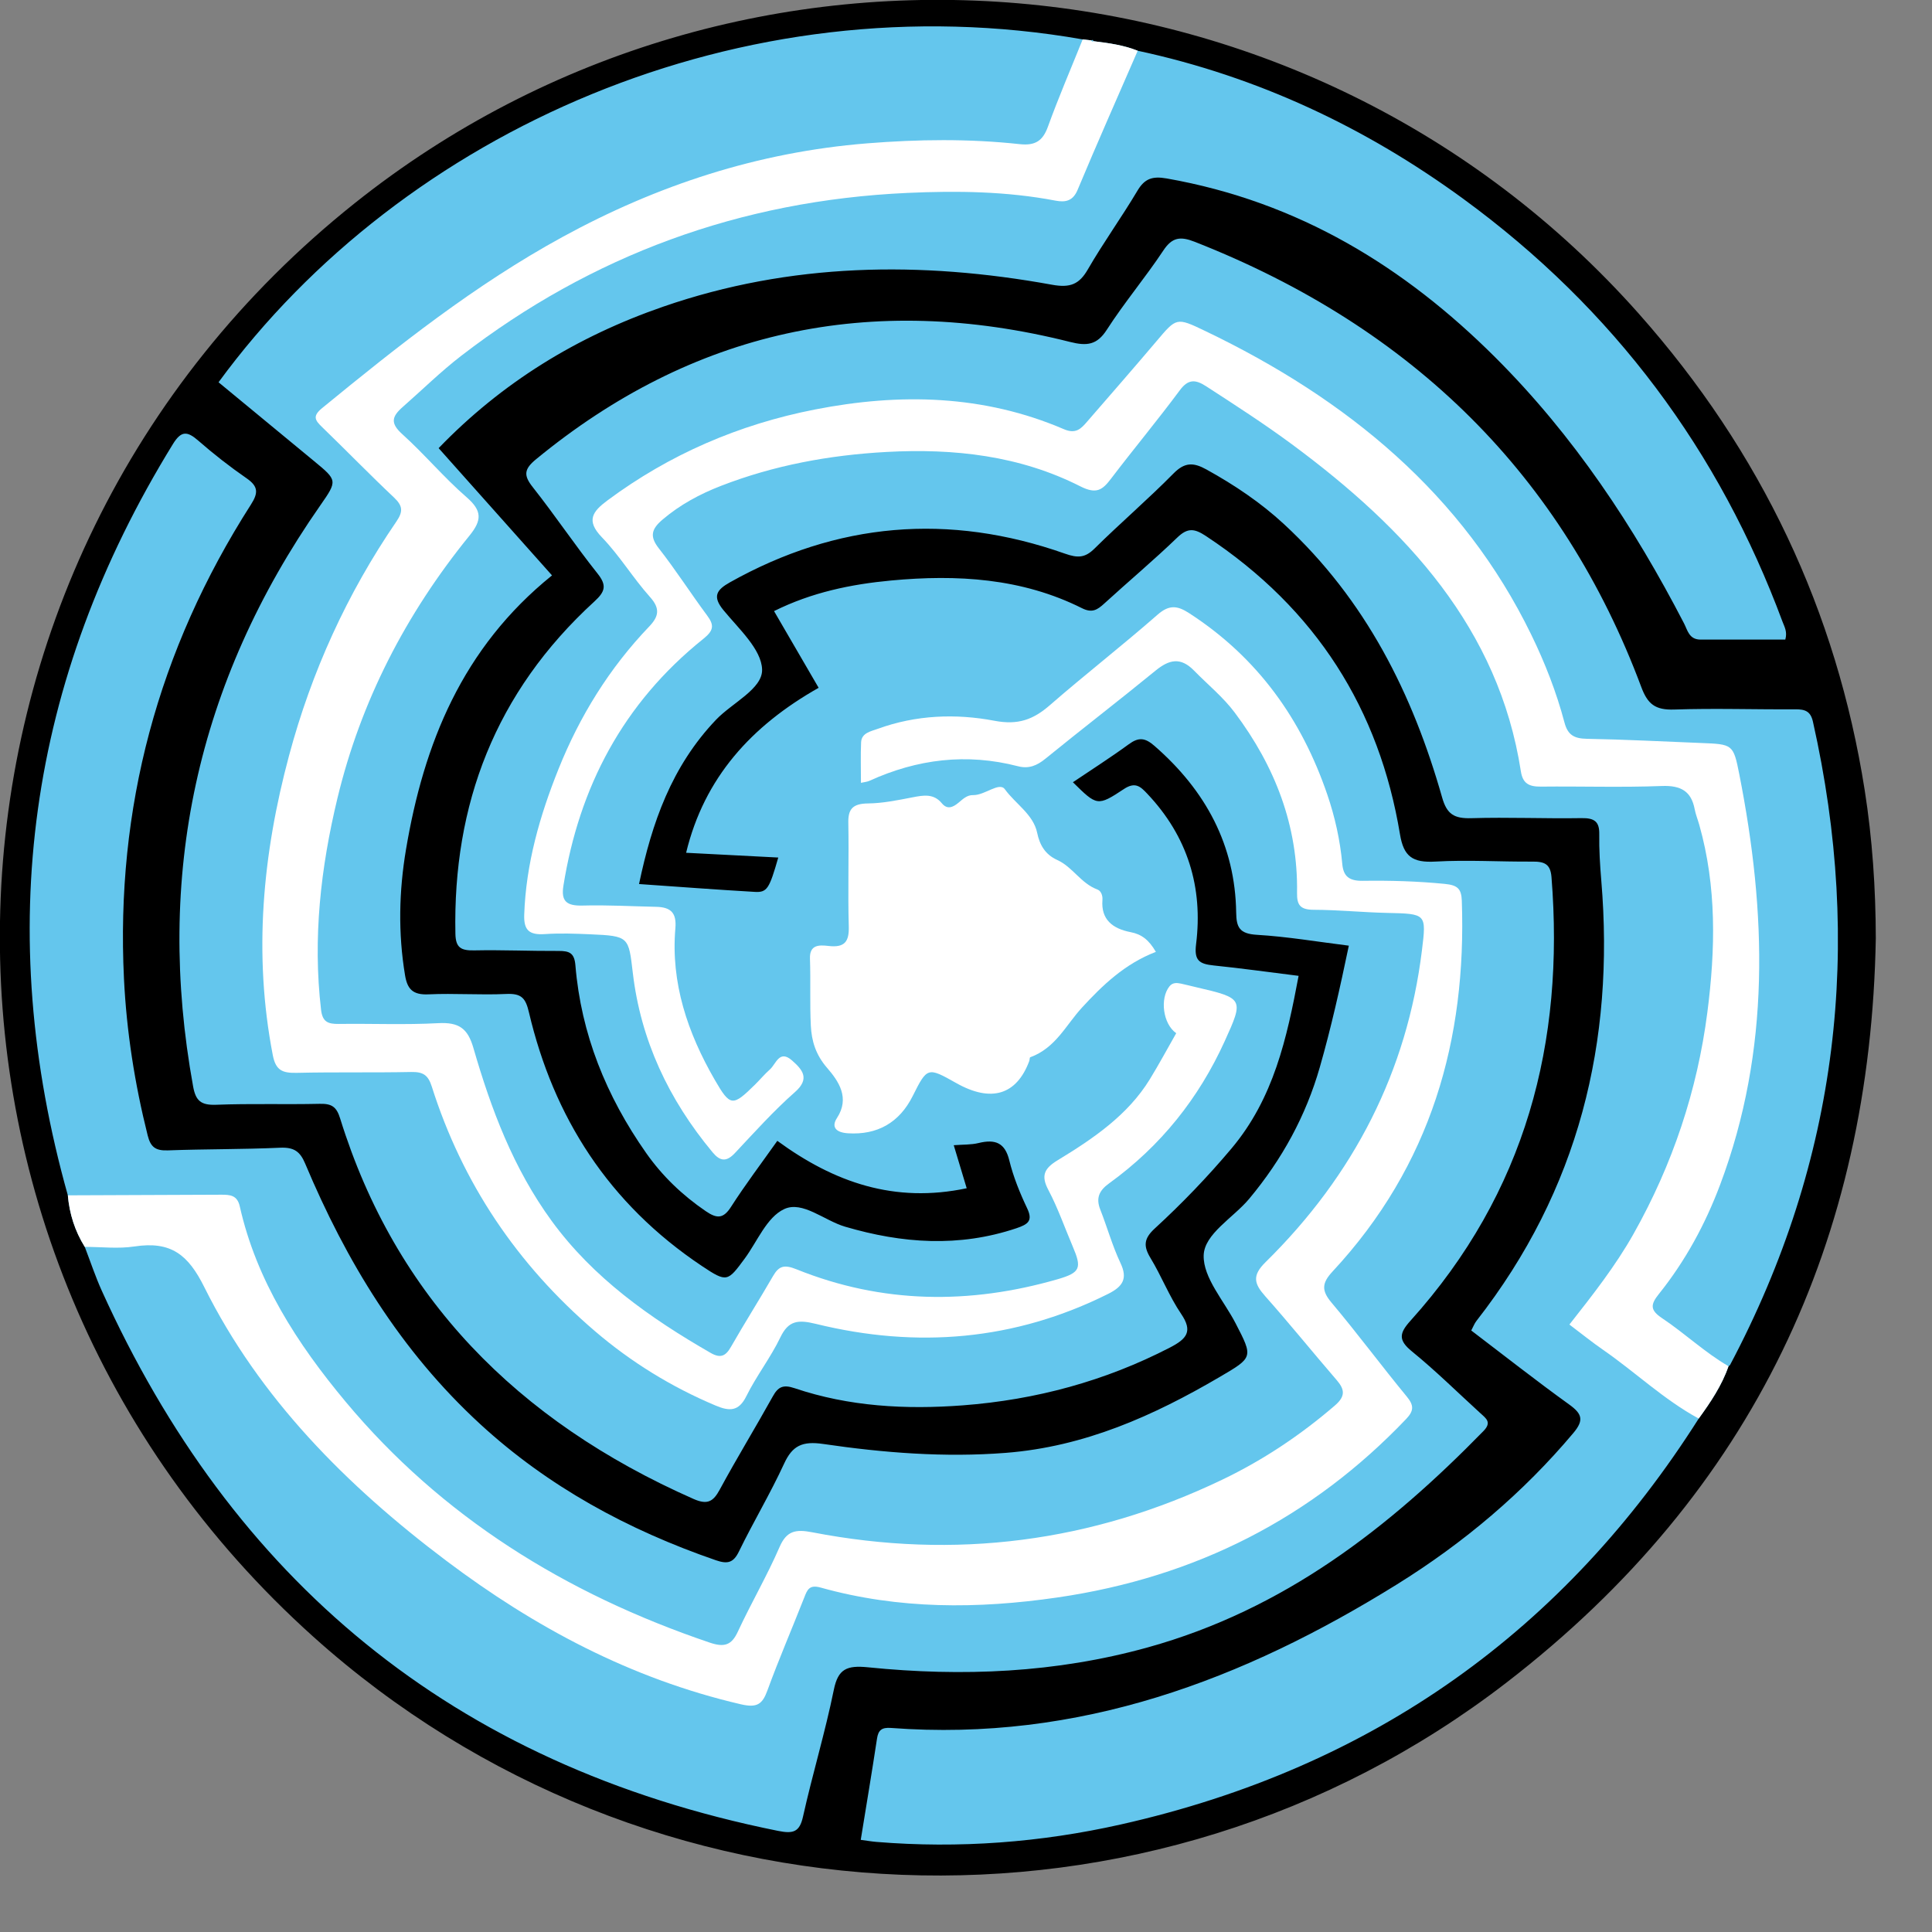 <?xml version="1.0" encoding="UTF-8" standalone="no"?>
<!DOCTYPE svg PUBLIC "-//W3C//DTD SVG 1.1//EN" "http://www.w3.org/Graphics/SVG/1.1/DTD/svg11.dtd">
<svg width="100%" height="100%" viewBox="0 0 29 29" version="1.1" xmlns="http://www.w3.org/2000/svg" xmlns:xlink="http://www.w3.org/1999/xlink" xml:space="preserve" xmlns:serif="http://www.serif.com/" style="fill-rule:evenodd;clip-rule:evenodd;stroke-linejoin:round;stroke-miterlimit:2;">
    <rect x="0" y="0" width="29" height="29" fill="#808080" stroke="none"/>
    <g transform="matrix(1,0,0,1,-40.543,-1.922)">
        <g transform="matrix(1,0,0,1,38.621,0)">
            <g id="logo.svg" transform="matrix(0.22,0,0,0.22,16,16)">
                <g transform="matrix(1,0,0,1,-64,-64)">
                    <clipPath id="_clip1">
                        <rect x="0" y="0" width="128" height="128"/>
                    </clipPath>
                    <g clip-path="url(#_clip1)">
                        <g>
                            <path d="M125.557,63.8C125.557,98.26 97.865,126.195 63.705,126.195C29.545,126.195 1.853,98.26 1.853,63.8C1.853,29.341 29.545,1.406 63.705,1.406C97.865,1.406 125.557,29.341 125.557,63.8Z" style="fill:rgb(100,198,237);fill-rule:nonzero;"/>
                            <path d="M74.621,2.82L74.57,2.729L74.465,2.764C74.27,2.742 74.075,2.72 73.881,2.697C50.633,-1.38 27.491,8.922 14.92,26.091C17.088,27.88 19.264,29.673 21.437,31.469C23.025,32.78 23.046,32.796 21.863,34.491C13.394,46.62 10.587,59.84 13.184,74.129C13.36,75.101 13.7,75.427 14.765,75.386C17.117,75.295 19.476,75.376 21.83,75.322C22.658,75.303 22.974,75.536 23.218,76.324C26.99,88.487 35.259,96.952 47.331,102.282C48.285,102.703 48.678,102.455 49.118,101.641C50.277,99.499 51.553,97.413 52.737,95.283C53.096,94.636 53.433,94.457 54.226,94.725C57.94,95.979 61.806,96.189 65.695,95.895C70.687,95.517 75.41,94.236 79.827,91.954C80.985,91.356 81.408,90.848 80.6,89.659C79.785,88.458 79.26,87.084 78.506,85.841C78.019,85.037 78.041,84.522 78.795,83.83C80.657,82.12 82.405,80.302 84.025,78.378C86.915,74.945 87.809,70.85 88.611,66.59C86.593,66.339 84.708,66.075 82.814,65.881C81.816,65.778 81.479,65.529 81.617,64.426C82.096,60.574 81.062,57.088 78.269,54.147C77.827,53.682 77.469,53.329 76.693,53.843C74.885,55.041 74.848,54.99 73.212,53.38C74.492,52.517 75.79,51.691 77.025,50.788C77.7,50.293 78.136,50.342 78.77,50.894C82.304,53.968 84.285,57.711 84.352,62.268C84.367,63.275 84.569,63.72 85.771,63.791C87.849,63.914 89.912,64.267 92.038,64.531C91.431,67.439 90.825,70.147 90.058,72.825C89.11,76.136 87.49,79.104 85.242,81.799C84.158,83.098 82.167,84.197 82.134,85.67C82.1,87.194 83.512,88.751 84.307,90.287C85.517,92.626 85.518,92.617 83.216,93.965C78.718,96.599 74.023,98.714 68.635,99.136C64.449,99.463 60.295,99.133 56.174,98.529C54.74,98.318 54.069,98.653 53.508,99.872C52.572,101.906 51.409,103.847 50.427,105.864C50.054,106.632 49.658,106.741 48.855,106.464C42.837,104.39 37.409,101.431 32.794,97.194C27.304,92.154 23.622,86.038 20.829,79.396C20.484,78.576 20.072,78.274 19.118,78.317C16.57,78.432 14.015,78.404 11.466,78.498C10.613,78.53 10.284,78.268 10.086,77.481C9.202,73.957 8.643,70.392 8.467,66.78C7.901,55.181 10.763,44.384 17.128,34.438C17.636,33.644 17.642,33.202 16.833,32.642C15.688,31.85 14.587,30.99 13.544,30.079C12.788,29.418 12.376,29.384 11.808,30.306C1.862,46.458 -0.425,63.551 4.638,81.565C4.747,82.818 5.115,83.995 5.793,85.082C6.178,86.082 6.513,87.101 6.955,88.077C15.805,107.633 30.723,120.432 53.11,124.931C54.148,125.14 54.567,124.993 54.798,123.952C55.442,121.056 56.311,118.203 56.901,115.298C57.189,113.883 57.781,113.62 59.232,113.767C65.671,114.42 72.054,114.149 78.32,112.409C87.652,109.819 94.79,104.232 101.223,97.649C101.805,97.053 101.41,96.791 101.017,96.433C99.465,95.019 97.972,93.54 96.34,92.211C95.395,91.442 95.483,90.966 96.241,90.125C104.133,81.366 106.765,71.107 105.865,59.847C105.794,58.96 105.385,58.789 104.57,58.795C102.362,58.812 100.147,58.667 97.947,58.793C96.375,58.883 95.779,58.443 95.528,56.93C94.12,48.435 89.839,41.564 82.294,36.585C81.519,36.073 81.052,35.993 80.338,36.681C78.727,38.235 77,39.681 75.344,41.195C74.883,41.615 74.524,41.853 73.834,41.507C69.731,39.45 65.298,39.194 60.798,39.617C58.075,39.873 55.4,40.421 52.821,41.704C53.85,43.473 54.833,45.164 55.864,46.937C51.273,49.534 48.061,53.068 46.822,58.193C49.027,58.307 51.06,58.412 53.109,58.518C52.497,60.649 52.351,60.911 51.502,60.861C48.916,60.712 46.334,60.515 43.61,60.326C44.488,56.144 45.83,52.302 48.861,49.119C49.964,47.96 52.051,47.008 52.006,45.683C51.96,44.303 50.412,42.911 49.367,41.636C48.6,40.7 48.897,40.253 49.817,39.738C57.109,35.649 64.736,34.983 72.671,37.784C73.536,38.089 74.035,38.081 74.685,37.439C76.445,35.698 78.339,34.076 80.075,32.315C80.838,31.541 81.43,31.547 82.323,32.041C84.239,33.1 86.028,34.303 87.613,35.769C93.216,40.952 96.407,47.393 98.404,54.421C98.727,55.558 99.218,55.869 100.404,55.833C102.904,55.758 105.409,55.87 107.911,55.829C108.807,55.814 109.138,56.075 109.125,56.92C109.109,57.982 109.176,59.049 109.265,60.109C110.18,71.066 107.747,81.174 100.746,90.133C100.606,90.312 100.527,90.532 100.391,90.787C102.636,92.494 104.818,94.214 107.077,95.84C107.964,96.479 108.089,96.913 107.354,97.786C103.935,101.852 99.889,105.272 95.317,108.113C84.856,114.613 73.651,118.871 60.799,117.905C60.16,117.857 59.933,118.063 59.846,118.634C59.5,120.919 59.116,123.2 58.737,125.54C59.149,125.595 59.48,125.654 59.815,125.681C65.436,126.141 71.006,125.721 76.472,124.492C93.81,120.594 106.806,111.145 115.91,96.797C116.726,95.676 117.491,94.53 117.945,93.226C117.981,93.195 118.032,93.171 118.052,93.132C125.468,79.137 127.13,64.486 123.703,49.246C123.543,48.534 123.171,48.399 122.488,48.404C119.74,48.423 116.989,48.326 114.245,48.42C112.937,48.465 112.426,48.045 111.993,46.887C106.624,32.512 96.467,22.38 81.53,16.509C80.541,16.12 79.983,16.194 79.383,17.1C78.161,18.942 76.718,20.654 75.524,22.51C74.856,23.549 74.168,23.629 73.025,23.341C59.378,19.9 47.234,22.583 36.581,31.345C35.763,32.018 35.72,32.44 36.354,33.241C37.878,35.168 39.241,37.209 40.772,39.132C41.417,39.941 41.314,40.362 40.563,41.048C33.785,47.249 30.901,54.911 31.081,63.72C31.101,64.672 31.457,64.872 32.375,64.853C34.287,64.814 36.202,64.902 38.115,64.891C38.879,64.886 39.2,65.043 39.269,65.877C39.654,70.543 41.364,74.79 44.095,78.677C45.187,80.233 46.552,81.548 48.164,82.647C48.913,83.158 49.356,83.178 49.882,82.357C50.862,80.829 51.965,79.372 53.045,77.847C56.929,80.689 61.043,82.122 65.966,81.082C65.655,80.049 65.381,79.139 65.082,78.146C65.718,78.095 66.267,78.122 66.774,77.997C67.937,77.712 68.582,77.995 68.872,79.181C69.147,80.3 69.59,81.398 70.09,82.449C70.495,83.3 70.159,83.541 69.356,83.811C65.436,85.127 61.564,84.85 57.667,83.704C56.249,83.287 54.763,81.921 53.515,82.503C52.317,83.062 51.685,84.708 50.816,85.885C49.658,87.453 49.609,87.529 47.912,86.396C41.519,82.13 37.776,76.212 36.1,69.088C35.874,68.126 35.61,67.776 34.545,67.826C32.783,67.909 31.009,67.77 29.247,67.852C28.157,67.903 27.799,67.479 27.644,66.545C27.168,63.679 27.23,60.819 27.709,57.973C28.919,50.775 31.533,44.218 37.673,39.268C35.073,36.351 32.525,33.491 29.936,30.586C34.247,26.116 39.366,22.969 45.266,20.93C53.946,17.93 62.826,17.807 71.792,19.437C73.034,19.662 73.645,19.404 74.23,18.393C75.286,16.566 76.534,14.84 77.613,13.025C78.102,12.204 78.62,12.011 79.613,12.185C88.615,13.77 95.847,18.225 102.026,24.388C107.402,29.752 111.489,35.939 114.909,42.543C115.154,43.016 115.252,43.651 116.045,43.648C117.981,43.643 119.917,43.646 121.819,43.646C121.97,43.102 121.756,42.771 121.63,42.432C117.324,30.823 110.167,21.111 99.832,13.564C93.203,8.724 85.851,5.237 77.634,3.471C76.671,3.084 75.647,2.946 74.621,2.82M127.993,64.028C127.63,84.503 119.729,101.76 102.78,114.822C78.496,133.538 44.114,132.091 21.389,111.683C-8.234,85.081 -6.895,38.663 24.211,13.873C50.674,-7.218 89.338,-3.905 111.804,21.391C120.206,30.852 125.317,41.726 127.234,53.912C127.759,57.248 127.985,60.63 127.993,64.028" style="fill-rule:nonzero;"/>
                            <path d="M4.638,81.565C8.122,81.551 11.606,81.54 15.091,81.523C15.713,81.52 16.198,81.555 16.37,82.322C17.505,87.376 20.27,91.671 23.601,95.66C30.124,103.471 38.558,108.738 48.426,112.08C49.428,112.42 49.921,112.265 50.35,111.338C51.254,109.391 52.349,107.519 53.201,105.553C53.681,104.448 54.302,104.337 55.427,104.555C65.186,106.443 74.522,105.224 83.395,100.969C86.202,99.624 88.756,97.913 91.09,95.902C91.815,95.277 91.766,94.815 91.207,94.168C89.568,92.269 87.995,90.318 86.328,88.441C85.583,87.603 85.422,87.044 86.346,86.135C92.407,80.172 96.013,73.082 97.026,64.853C97.336,62.337 97.329,62.357 94.628,62.295C92.964,62.257 91.302,62.088 89.639,62.083C88.704,62.08 88.492,61.739 88.505,60.926C88.576,56.376 87.021,52.317 84.253,48.627C83.452,47.558 82.407,46.715 81.479,45.765C80.559,44.822 79.779,45.005 78.844,45.77C76.365,47.799 73.818,49.755 71.333,51.778C70.759,52.246 70.202,52.48 69.469,52.29C65.953,51.379 62.586,51.801 59.332,53.282C59.169,53.357 58.974,53.37 58.751,53.421C58.751,52.45 58.721,51.553 58.761,50.658C58.79,50.01 59.43,49.907 59.908,49.733C62.499,48.791 65.216,48.683 67.869,49.188C69.48,49.494 70.518,49.099 71.635,48.127C74.047,46.027 76.585,44.055 78.989,41.948C79.784,41.252 80.346,41.328 81.141,41.843C85.866,44.901 88.832,49.14 90.567,54.215C91.094,55.758 91.445,57.341 91.591,58.955C91.669,59.81 92.064,60.12 92.997,60.106C94.857,60.079 96.716,60.133 98.576,60.315C99.464,60.402 99.718,60.65 99.747,61.472C100.075,70.922 97.662,79.52 90.926,86.764C90.196,87.55 90.162,88.061 90.856,88.884C92.623,90.981 94.25,93.183 95.994,95.298C96.49,95.899 96.48,96.268 95.947,96.828C89.541,103.545 81.637,107.624 72.153,109.003C66.714,109.795 61.325,109.816 56.009,108.329C55.224,108.109 55.091,108.475 54.885,108.998C54.052,111.122 53.145,113.221 52.363,115.362C52.026,116.286 51.66,116.547 50.564,116.292C43.027,114.543 36.465,111.017 30.471,106.507C23.619,101.35 17.7,95.37 13.944,87.82C12.848,85.618 11.681,84.672 9.174,85.055C8.074,85.222 6.921,85.082 5.793,85.082C5.115,83.995 4.747,82.818 4.638,81.565" style="fill:white;fill-rule:nonzero;"/>
                            <path d="M77.634,3.471C76.26,6.634 74.86,9.789 73.53,12.969C73.218,13.714 72.717,13.83 72.035,13.7C68.693,13.059 65.305,13.018 61.928,13.171C50.489,13.689 40.36,17.445 31.494,24.272C30.083,25.358 28.832,26.596 27.504,27.76C26.73,28.437 26.628,28.884 27.459,29.634C28.981,31.007 30.293,32.589 31.841,33.931C32.907,34.856 32.9,35.498 32.038,36.558C27.686,41.913 24.623,47.872 23.034,54.464C21.889,59.216 21.344,64.019 21.914,68.902C22.011,69.729 22.375,69.881 23.127,69.871C25.384,69.841 27.648,69.94 29.899,69.819C31.334,69.741 31.924,70.183 32.309,71.511C33.512,75.667 35.024,79.716 37.654,83.319C40.475,87.183 44.322,89.917 48.498,92.318C49.174,92.706 49.525,92.528 49.878,91.91C50.808,90.283 51.815,88.694 52.754,87.07C53.158,86.373 53.522,86.277 54.364,86.616C60.192,88.963 66.156,89.026 72.164,87.291C73.741,86.836 73.824,86.518 73.198,85.049C72.649,83.762 72.191,82.434 71.537,81.197C71.031,80.24 71.235,79.74 72.164,79.176C74.603,77.695 76.957,76.092 78.456,73.653C79.092,72.616 79.666,71.546 80.261,70.504C79.346,69.862 79.14,68.13 79.8,67.306C80.016,67.037 80.301,67.059 80.595,67.122C80.928,67.195 81.259,67.281 81.591,67.358C84.869,68.119 84.888,68.15 83.563,71.061C81.807,74.92 79.225,78.19 75.681,80.749C74.987,81.25 74.777,81.766 75.079,82.534C75.556,83.748 75.904,85.013 76.461,86.191C76.962,87.248 76.617,87.79 75.618,88.289C69.25,91.472 62.573,92.029 55.668,90.334C54.456,90.037 53.804,90.107 53.253,91.254C52.588,92.639 51.613,93.89 50.931,95.269C50.415,96.312 49.789,96.311 48.833,95.908C45.803,94.633 43.062,92.934 40.617,90.845C35.259,86.266 31.543,80.683 29.472,74.152C29.227,73.378 28.899,73.133 28.069,73.15C25.468,73.203 22.865,73.148 20.265,73.208C19.286,73.23 18.825,73.051 18.622,72.004C17.287,65.098 17.923,58.303 19.731,51.56C21.258,45.867 23.675,40.526 27.055,35.592C27.528,34.9 27.485,34.515 26.891,33.954C25.228,32.384 23.637,30.746 21.994,29.157C21.512,28.691 21.304,28.412 21.984,27.855C27.17,23.606 32.418,19.44 38.389,16.177C44.831,12.657 51.696,10.39 59.168,9.79C62.652,9.511 66.115,9.467 69.58,9.844C70.647,9.961 71.159,9.614 71.503,8.666C72.231,6.656 73.08,4.684 73.88,2.697C74.075,2.72 74.27,2.742 74.463,2.764L74.52,2.847L74.621,2.82C75.647,2.946 76.671,3.084 77.634,3.471" style="fill:white;fill-rule:nonzero;"/>
                            <path d="M115.91,96.797C113.521,95.498 111.59,93.632 109.384,92.106C108.635,91.588 107.928,91.016 107.087,90.382C108.663,88.38 110.228,86.39 111.464,84.195C114.136,79.448 115.814,74.405 116.5,69.081C117.052,64.796 117.144,60.511 115.948,56.285C115.847,55.929 115.704,55.58 115.635,55.218C115.405,54.024 114.733,53.585 113.393,53.637C110.65,53.743 107.898,53.65 105.15,53.679C104.332,53.688 103.906,53.472 103.776,52.634C102.268,42.903 96.003,36.126 88.159,30.325C86.266,28.925 84.285,27.649 82.306,26.366C81.579,25.895 81.086,25.855 80.506,26.637C78.991,28.68 77.354,30.643 75.812,32.671C75.228,33.439 74.82,33.75 73.715,33.19C69.594,31.101 65.123,30.592 60.485,30.846C56.582,31.06 52.82,31.756 49.206,33.157C47.745,33.723 46.401,34.45 45.214,35.46C44.464,36.099 44.313,36.598 44.958,37.42C46.123,38.906 47.136,40.496 48.261,42.01C48.747,42.665 48.707,43.026 48.008,43.587C42.487,48.012 39.524,53.748 38.451,60.436C38.281,61.495 38.654,61.825 39.77,61.794C41.434,61.748 43.103,61.846 44.769,61.88C45.798,61.901 46.178,62.306 46.089,63.346C45.77,67.064 46.922,70.478 48.784,73.698C49.839,75.523 49.999,75.514 51.539,73.995C51.877,73.66 52.181,73.292 52.538,72.977C52.961,72.604 53.18,71.594 54.055,72.369C54.743,72.979 55.302,73.593 54.249,74.52C52.784,75.81 51.481,77.267 50.148,78.685C49.566,79.305 49.136,79.241 48.627,78.629C45.621,75.019 43.724,70.962 43.186,66.394C42.895,63.927 42.935,63.87 40.287,63.755C39.258,63.71 38.221,63.671 37.197,63.741C36.11,63.815 35.74,63.476 35.776,62.417C35.895,58.949 36.837,55.663 38.125,52.456C39.562,48.881 41.57,45.61 44.298,42.761C44.962,42.068 45.064,41.531 44.36,40.744C43.193,39.44 42.288,37.922 41.073,36.665C39.972,35.524 40.437,34.907 41.471,34.14C45.673,31.023 50.405,28.968 55.616,27.948C61.398,26.816 67.115,26.939 72.596,29.292C73.418,29.645 73.771,29.252 74.18,28.78C75.761,26.957 77.35,25.138 78.909,23.297C80.283,21.673 80.273,21.65 82.217,22.581C91.976,27.255 99.829,33.753 104.482,43.306C105.426,45.243 106.204,47.239 106.751,49.304C106.971,50.136 107.386,50.401 108.273,50.417C110.868,50.463 113.462,50.6 116.056,50.702C118.223,50.788 118.274,50.779 118.678,52.831C120.538,62.264 120.835,71.637 117.367,80.853C116.36,83.53 115.005,86.036 113.191,88.298C112.61,89.022 112.589,89.398 113.408,89.945C114.962,90.982 116.313,92.276 117.944,93.225C117.491,94.53 116.726,95.676 115.91,96.797" style="fill:white;fill-rule:nonzero;"/>
                            <path d="M78.873,64.954C76.743,65.768 75.207,67.262 73.842,68.744C72.724,69.958 72.043,71.505 70.303,72.144C70.253,72.163 70.267,72.318 70.234,72.404C69.366,74.726 67.628,75.247 65.247,73.902C63.301,72.803 63.272,72.812 62.283,74.788C61.365,76.623 59.851,77.456 57.869,77.332C57.027,77.279 56.719,76.895 57.114,76.29C58.008,74.919 57.233,73.782 56.445,72.874C55.662,71.971 55.383,71.032 55.331,69.985C55.256,68.463 55.325,66.936 55.272,65.412C55.24,64.468 55.884,64.473 56.533,64.55C57.67,64.686 57.949,64.222 57.92,63.213C57.852,60.858 57.935,58.5 57.889,56.144C57.87,55.2 58.197,54.839 59.236,54.827C60.25,54.816 61.27,54.603 62.272,54.41C63.025,54.264 63.714,54.141 64.27,54.816C64.641,55.266 65.029,55.09 65.399,54.784C65.694,54.541 65.979,54.247 66.403,54.258C67.195,54.279 68.189,53.336 68.568,53.857C69.293,54.857 70.517,55.577 70.775,56.836C70.949,57.682 71.341,58.32 72.135,58.681C73.209,59.168 73.747,60.276 74.876,60.696C75.148,60.797 75.25,61.13 75.227,61.417C75.123,62.737 75.906,63.369 77.153,63.609C77.882,63.749 78.388,64.118 78.873,64.954" style="fill:white;fill-rule:nonzero;"/>
                        </g>
                    </g>
                </g>
            </g>
        </g>
    </g>
</svg>
